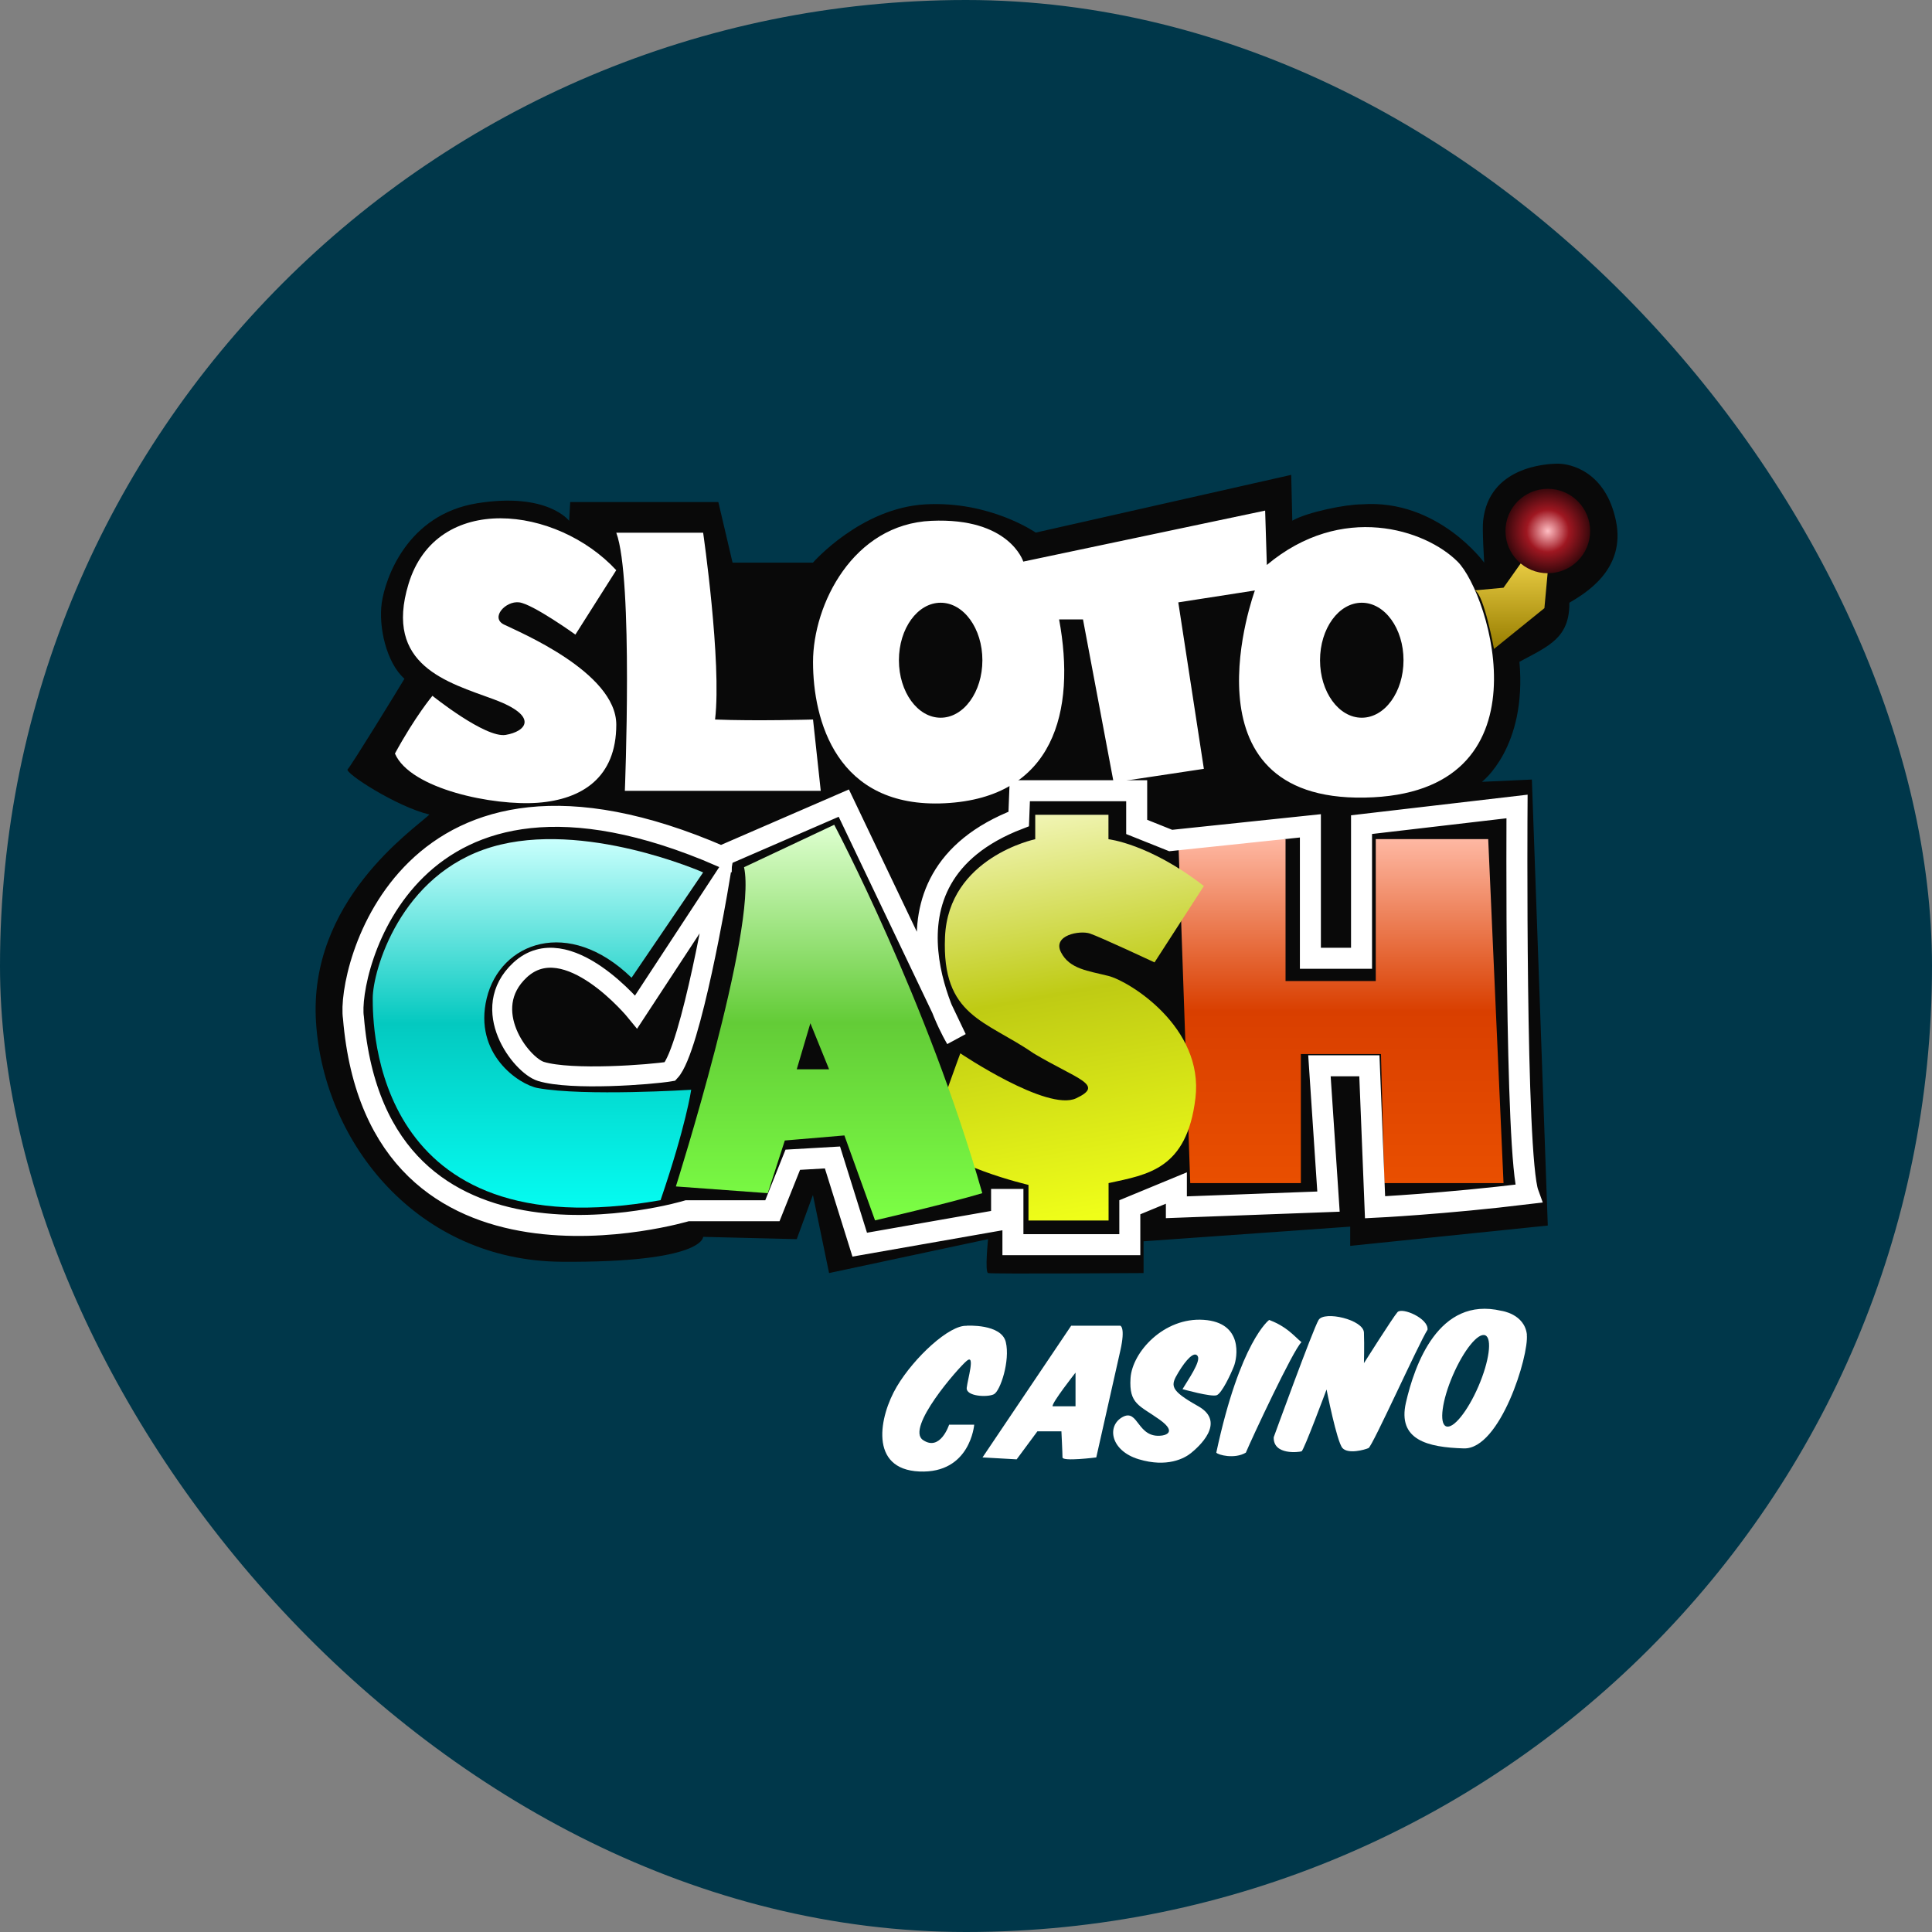 <?xml version="1.0" encoding="UTF-8"?> <svg xmlns="http://www.w3.org/2000/svg" width="300" height="300" viewBox="0 0 300 300" fill="none"><rect x="0" y="0" width="300" height="300" fill="#808080" stroke="none"/><rect width="300" height="300" rx="150" fill="#00374A"></rect><g clip-path="url(#clip0_2047_18665)"><path d="M88.374 80.872C88.374 80.872 85.021 76.389 74.1 78.145C63.18 79.9 59.827 89.856 59.284 93.572C58.741 97.289 59.996 102.93 62.805 105.395C61.757 107.151 54.526 118.936 53.983 119.459C53.44 119.982 61.569 125.268 66.683 126.482C64.06 128.947 47.839 139.948 49.075 158.793C50.312 177.639 64.941 195.756 87.156 195.924C109.371 196.092 109.184 192.058 109.184 192.058L123.719 192.413L126.229 185.558L128.739 197.68L153.427 192.413C153.427 192.413 152.903 197.512 153.427 197.68C153.952 197.848 177.572 197.68 177.572 197.68V192.749L209.658 190.47V193.459L240.34 190.302L237.868 121.047L230.113 121.401C230.113 121.401 237.118 116.097 235.938 102.762C240.527 100.296 243.731 99.063 243.693 93.591C245.978 92.228 252.515 88.529 250.923 80.872C249.331 73.214 243.88 72 241.932 72C239.984 72 231.181 72.523 230.3 80.872C230.132 82.198 230.469 87.371 230.469 87.371C230.469 87.371 223.276 77.435 211.438 78.313C208.947 78.313 202.953 79.527 200.667 80.853L200.499 73.737L160.826 82.702C160.826 82.702 153.783 77.771 143.724 78.313C133.666 78.855 126.229 87.371 126.229 87.371H113.754L111.544 77.958H88.542L88.374 80.853V80.872Z" fill="#090909"></path><path d="M98.075 151.811L109.183 135.468C109.183 135.468 90.676 127.287 76.384 131.509C62.093 135.73 57.878 150.802 57.878 155.005C57.878 159.207 57.878 194.264 102.571 186.364C106.542 174.765 107.328 169.218 107.328 169.218C107.328 169.218 90.751 170.264 83.521 168.957C80.618 168.434 73.481 163.69 75.579 155.005C77.677 146.32 88.279 142.323 98.056 151.811H98.075Z" fill="url(#paint0_linear_2047_18665)"></path><path d="M199.618 130.293V152.332H213.629V130.293H231.087L233.466 183.71H214.959L214.435 163.669H201.997V183.71H184.821L182.966 130.293H199.618Z" fill="url(#paint1_linear_2047_18665)"></path><path d="M95.697 88.528L89.347 98.539C89.347 98.539 82.734 93.795 80.618 93.533C78.501 93.272 76.122 95.905 78.239 96.97C80.356 98.034 95.697 104.347 95.697 112.528C95.697 120.709 90.414 124.127 83.54 124.65C76.666 125.173 63.704 122.539 61.325 117.011C64.49 111.202 67.15 108.045 67.15 108.045C67.15 108.045 75.354 114.639 78.52 114.116C81.686 113.593 83.802 111.221 76.666 108.587C69.529 105.954 59.564 103.357 63.441 90.657C67.806 76.35 86.443 78.535 95.697 88.546V88.528Z" fill="white"></path><path d="M95.696 82.719H109.183C109.183 82.719 112.086 102.76 111.037 111.725C117.387 111.986 126.247 111.725 126.247 111.725L127.446 122.8H97.026C97.026 122.8 98.356 89.835 95.696 82.719Z" fill="white"></path><path d="M229.045 91.67L233.465 91.259L236.2 87.393L240.34 88.719L239.815 94.434L231.986 100.766C231.986 100.766 230.45 92.379 229.045 91.688V91.67Z" fill="url(#paint2_linear_2047_18665)"></path><path d="M240.34 89.014C243.971 89.014 246.915 86.079 246.915 82.458C246.915 78.837 243.971 75.902 240.34 75.902C236.709 75.902 233.766 78.837 233.766 82.458C233.766 86.079 236.709 89.014 240.34 89.014Z" fill="url(#paint3_radial_2047_18665)"></path><path d="M226.328 87.204C221.308 82.199 208.346 77.978 196.714 87.727L196.451 79.285L158.895 87.204C158.895 87.204 156.779 80.331 144.622 80.873C132.465 81.396 126.247 93.853 126.247 102.8C126.247 111.746 129.824 125.586 146.739 124.727C163.672 123.868 167.099 110.42 164.458 96.188H168.167L172.925 121.496L186.936 119.385L182.965 93.536L194.859 91.687C194.859 91.687 182.834 124.391 211.923 123.849C241.013 123.326 231.366 92.21 226.328 87.204ZM146.064 111.447C142.487 111.447 139.583 107.451 139.583 102.52C139.583 97.589 142.487 93.592 146.064 93.592C149.642 93.592 152.545 97.589 152.545 102.52C152.545 107.451 149.642 111.447 146.064 111.447ZM211.455 111.447C207.877 111.447 204.974 107.451 204.974 102.52C204.974 97.589 207.877 93.592 211.455 93.592C215.033 93.592 217.936 97.589 217.936 102.52C217.936 107.451 215.033 111.447 211.455 111.447Z" fill="white"></path><path d="M186.937 137.578L179.276 149.439C179.276 149.439 170.81 145.479 169.236 144.956C167.663 144.433 163.411 145.217 164.741 147.851C166.071 150.484 168.974 150.746 172.14 151.549C175.305 152.352 186.956 159.468 185.626 170.525C184.296 181.582 178.227 182.385 172.14 183.711V189.52H159.702V183.992C159.702 183.992 146.216 180.835 144.624 176.614C146.216 171.347 149.119 163.559 149.119 163.559C149.119 163.559 162.606 172.654 167.101 170.544C171.597 168.433 167.363 167.649 160.489 163.559C153.09 158.422 146.216 157.881 146.74 145.498C147.265 133.115 160.751 130.313 160.751 130.313V126.521H172.121V130.313C172.121 130.313 178.471 131.004 186.937 137.578Z" fill="url(#paint4_linear_2047_18665)"></path><path d="M129.544 128.068L115.533 134.661C117.65 144.149 104.95 184.23 104.95 184.23L119.223 185.276L121.865 177.095L131.118 176.311L135.875 189.497C135.875 189.497 147.245 186.864 152.528 185.276C144.061 155.486 129.526 128.049 129.526 128.049L129.544 128.068ZM123.719 166.038L125.836 158.885L128.739 166.038H123.719Z" fill="url(#paint5_linear_2047_18665)"></path><path d="M150.093 205.856C150.093 205.856 155.487 205.52 156.181 208.396C156.874 211.272 155.338 215.998 154.326 216.502C153.315 217.006 149.962 216.838 150.112 215.493C150.261 214.149 151.479 210.17 150.112 211.31C148.744 212.449 140.615 221.75 143.312 223.599C146.009 225.448 147.377 221.227 147.377 221.227H151.273C151.273 221.227 150.674 228.829 142.769 228.493C134.864 228.157 136.55 219.882 139.247 215.325C141.945 210.768 147.452 205.688 150.112 205.875L150.093 205.856Z" fill="white"></path><path d="M173.957 205.855H166.333L152.565 226.307L157.866 226.606L161.088 222.254H164.816C164.816 222.254 164.984 225.635 164.984 226.307C164.984 226.98 170.229 226.307 170.229 226.307C170.229 226.307 173.114 213.476 173.957 209.759C174.799 206.042 173.957 205.855 173.957 205.855ZM167.007 218.369H163.448C163.28 217.865 167.007 213.14 167.007 213.14V218.369Z" fill="white"></path><path d="M183.603 215.739C184.446 214.301 186.487 211.425 185.982 210.584C185.476 209.744 184.183 211.089 182.966 213.125C181.748 215.16 181.58 215.833 186.057 218.354C190.533 220.876 185.982 224.779 184.951 225.62C183.921 226.46 181.224 227.917 176.822 226.591C172.42 225.265 171.821 221.399 174.312 220.035C176.803 218.672 176.56 223.416 180.418 222.911C180.418 222.911 183.134 222.631 180.044 220.427C176.953 218.223 175.286 218.055 175.548 214.002C175.811 209.949 180.737 204.514 186.918 204.944C193.099 205.373 192.125 210.827 191.601 212.153C191.077 213.479 189.747 216.281 188.96 216.636C188.173 216.991 183.603 215.702 183.603 215.702V215.739Z" fill="white"></path><path d="M197.071 204.963C197.071 204.963 192.575 208.231 188.867 225.564C189.129 225.919 191.695 226.61 193.456 225.564C194.336 223.453 200.855 209.483 202.091 208.418C200.855 207.372 199.806 205.99 197.071 204.963Z" fill="white"></path><path d="M197.782 223.174C197.782 223.174 203.87 206.421 204.75 204.964C205.631 203.507 211.718 204.908 211.793 206.925C211.868 208.942 211.793 211.669 211.793 211.669C211.793 211.669 216.289 204.553 217.001 203.75C217.712 202.947 221.852 204.721 221.665 206.477C220.26 208.68 213.123 224.575 212.505 224.855C211.887 225.135 209.339 225.826 208.459 224.855C207.579 223.884 205.987 215.759 205.987 215.759C205.987 215.759 202.465 225.229 202.109 225.359C201.753 225.49 197.707 226.013 197.782 223.193V223.174Z" fill="white"></path><path d="M237.1 207.258C236.744 204.008 233.129 203.541 233.129 203.541C223.351 201.244 219.642 212.002 218.312 217.792C216.983 223.601 221.665 224.74 227.303 224.908C232.942 225.076 237.437 210.489 237.081 207.239L237.1 207.258ZM229.57 215.271C227.884 219.174 225.636 221.957 224.531 221.472C223.445 221.005 223.913 217.456 225.599 213.552C227.285 209.649 229.532 206.866 230.638 207.352C231.724 207.818 231.256 211.367 229.57 215.271Z" fill="white"></path><path d="M111.994 132.962L131.025 124.707L148.482 161.277C148.482 161.277 133.497 136.66 158.185 127.172L158.354 122.783H176.504V128.405L181.787 130.516L203.477 128.237V148.801H211.419V128.05L235.564 125.23C235.564 125.23 235.208 179.544 237.325 185.352C224.288 186.94 213.517 187.463 213.517 187.463L212.637 165.498H204.882L206.287 186.585L182.667 187.463V184.474L175.437 187.463V193.271H157.286V186.249H155.525V189.405L133.497 193.271L129.264 179.73L123.102 180.085L119.936 188.004H106.712C106.712 188.004 58.591 202.591 54.882 158.027C53.833 151.266 62.993 111.708 111.994 132.981V132.962Z" stroke="white" stroke-width="3.261" stroke-miterlimit="10"></path><path d="M98.787 157.129L111.562 137.648C111.562 137.648 107.31 162.881 104.051 166.374C101.035 166.878 88.748 167.812 84.008 166.374C80.936 165.44 74.193 156.737 80.749 150.629C88.017 143.887 98.787 157.129 98.787 157.129Z" stroke="white" stroke-width="3.098" stroke-miterlimit="10"></path></g><defs><linearGradient id="paint0_linear_2047_18665" x1="83.53" y1="130.299" x2="83.53" y2="187.519" gradientUnits="userSpaceOnUse"><stop stop-color="#CAFFFD"></stop><stop offset="0.5" stop-color="#04C9C0"></stop><stop offset="1" stop-color="#05FCF1"></stop></linearGradient><linearGradient id="paint1_linear_2047_18665" x1="208.216" y1="130.293" x2="208.216" y2="183.71" gradientUnits="userSpaceOnUse"><stop stop-color="#FEB8A3"></stop><stop offset="0.5" stop-color="#D93F00"></stop><stop offset="1" stop-color="#E94F00"></stop></linearGradient><linearGradient id="paint2_linear_2047_18665" x1="234.692" y1="87.393" x2="234.692" y2="100.766" gradientUnits="userSpaceOnUse"><stop stop-color="#E8CB42"></stop><stop offset="1" stop-color="#977D00"></stop></linearGradient><radialGradient id="paint3_radial_2047_18665" cx="0" cy="0" r="1" gradientUnits="userSpaceOnUse" gradientTransform="translate(240.34 82.458) rotate(90) scale(6.556 6.575)"><stop stop-color="#FFBEC3"></stop><stop offset="0.5" stop-color="#9F1721"></stop><stop offset="1" stop-color="#39080C"></stop></radialGradient><linearGradient id="paint4_linear_2047_18665" x1="153.344" y1="120.911" x2="165.78" y2="189.52" gradientUnits="userSpaceOnUse"><stop stop-color="#FDFFDC"></stop><stop offset="0.5" stop-color="#BFCB14"></stop><stop offset="1" stop-color="#EFFE19"></stop></linearGradient><linearGradient id="paint5_linear_2047_18665" x1="128.739" y1="128.049" x2="128.739" y2="189.497" gradientUnits="userSpaceOnUse"><stop stop-color="#DFFFD1"></stop><stop offset="0.5" stop-color="#63CC37"></stop><stop offset="1" stop-color="#7CFF45"></stop></linearGradient><clipPath id="clip0_2047_18665"><rect width="202.166" height="156.516" fill="white" transform="translate(49 72)"></rect></clipPath></defs></svg> 